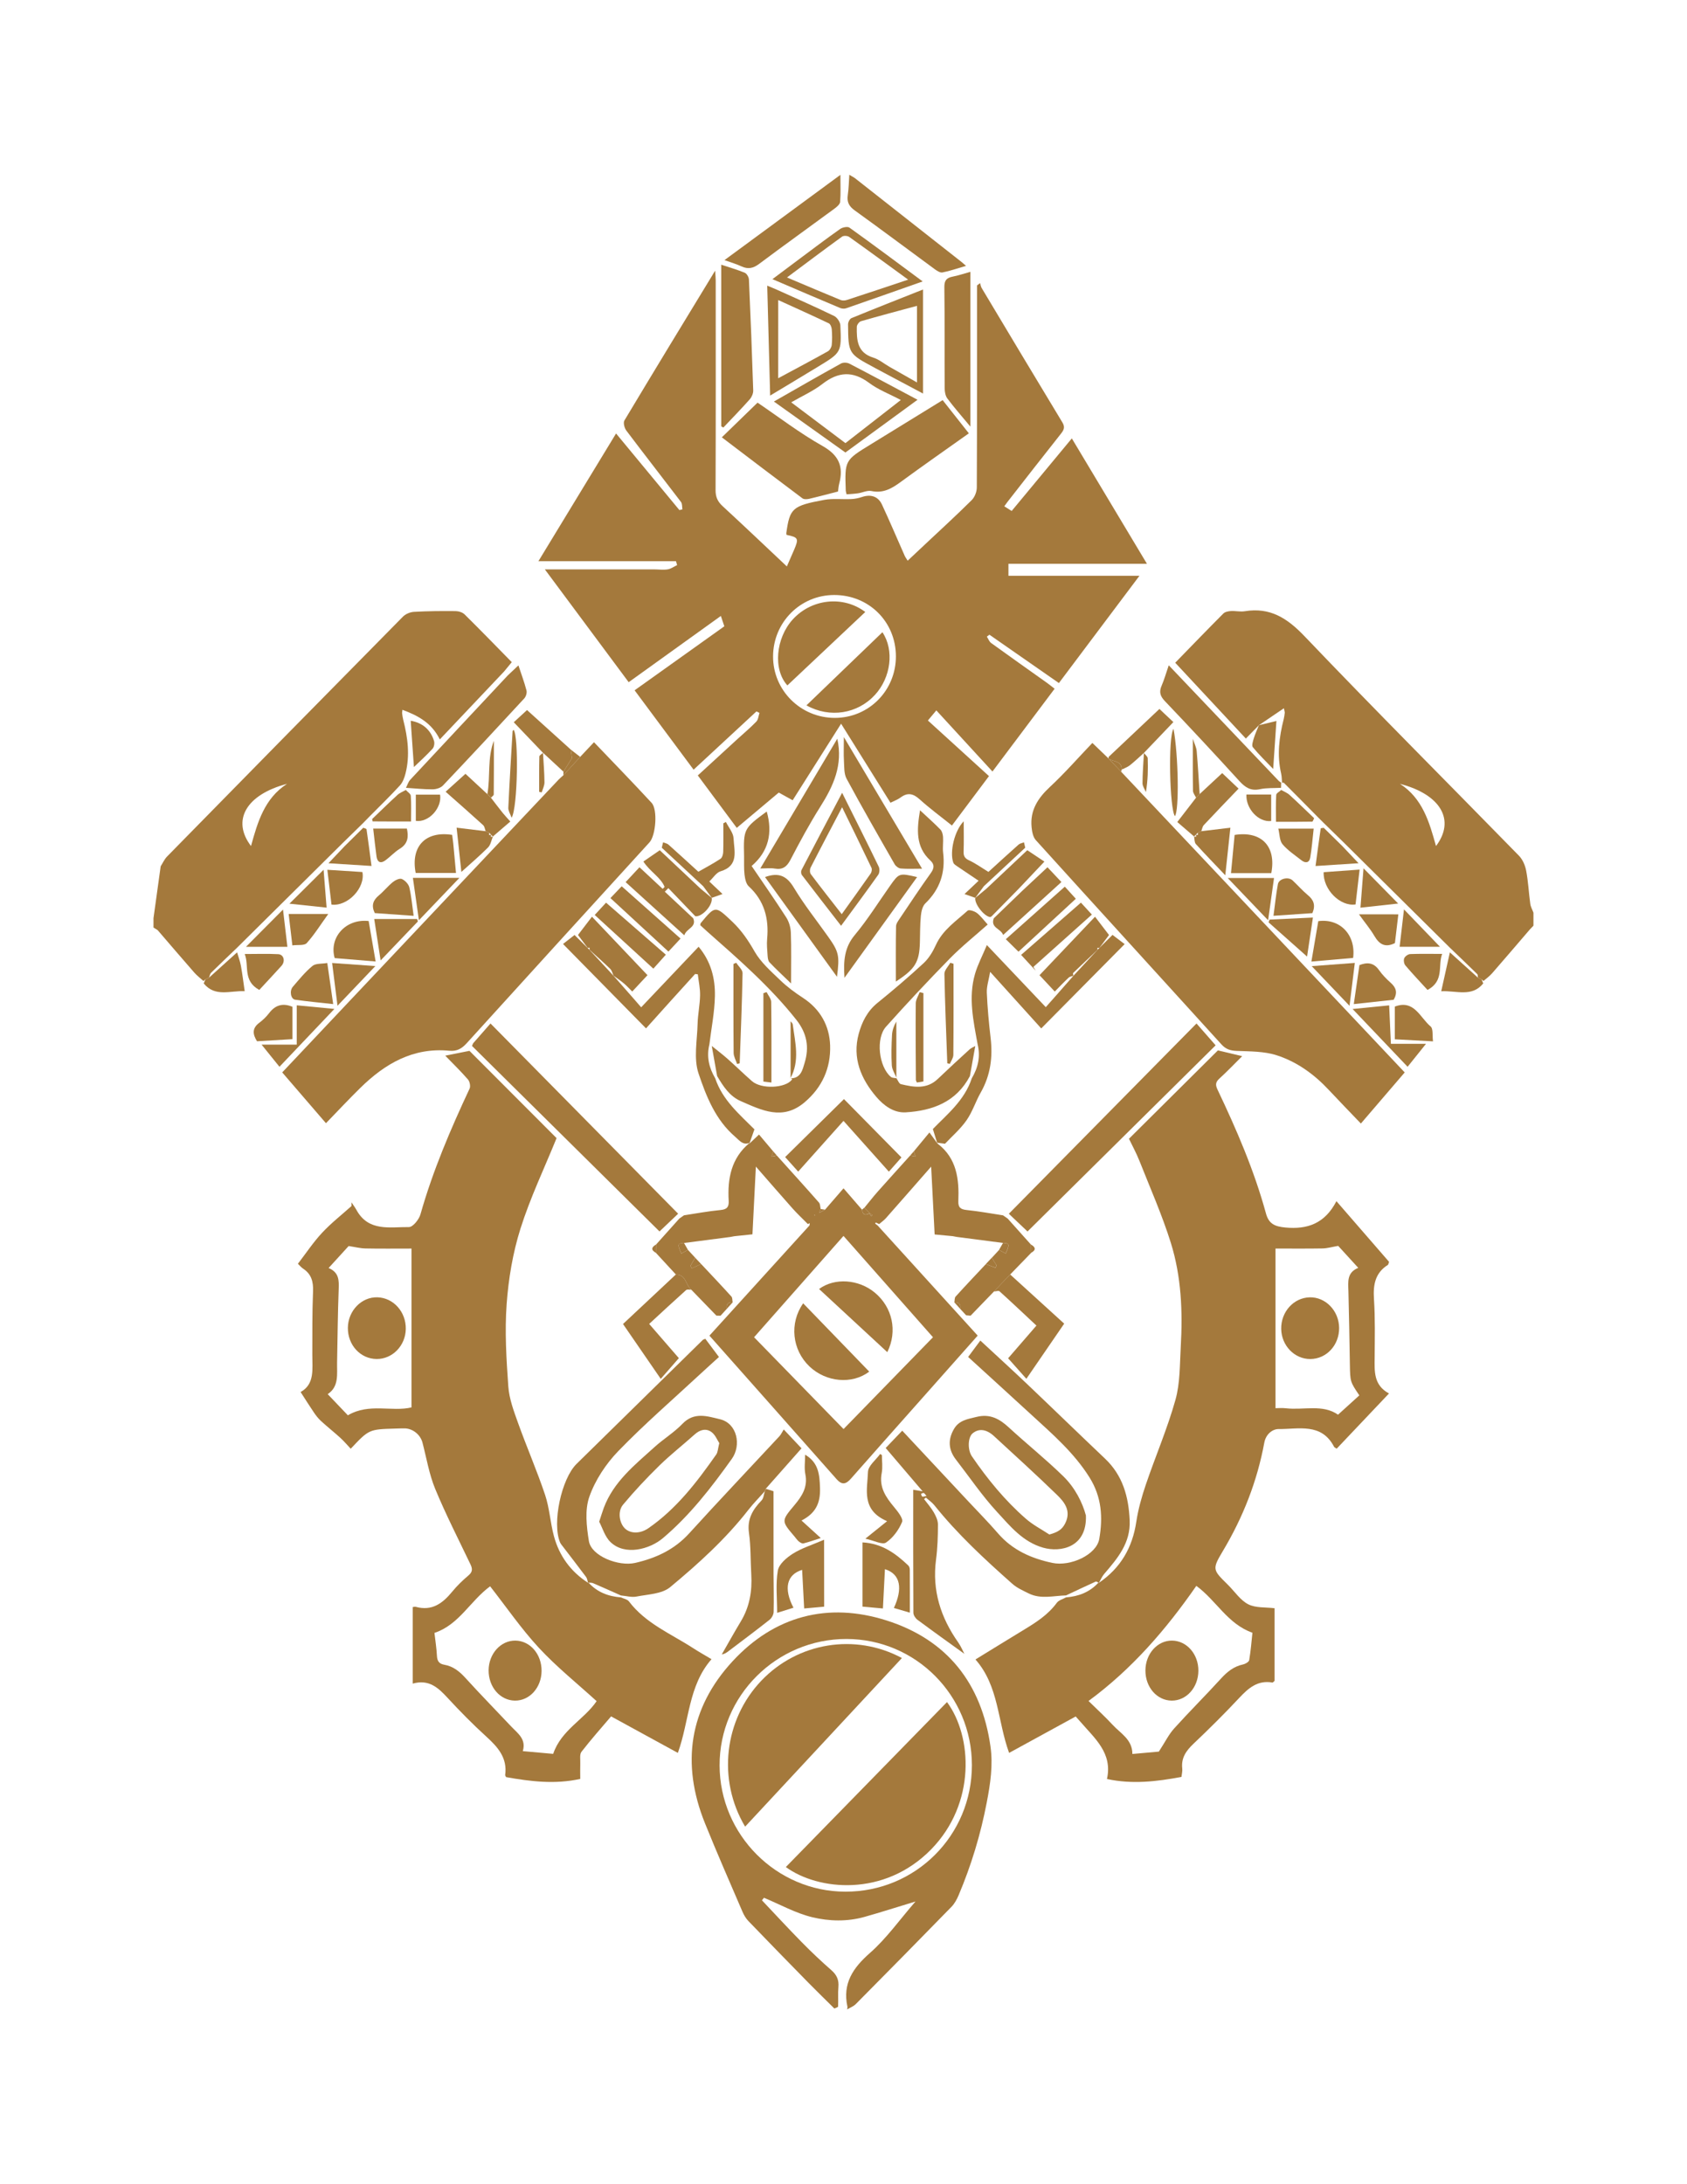 <?xml version="1.0" encoding="utf-8"?>
<!-- Generator: Adobe Illustrator 23.0.0, SVG Export Plug-In . SVG Version: 6.00 Build 0)  -->
<svg version="1.1" id="Capa_1" xmlns="http://www.w3.org/2000/svg" xmlns:xlink="http://www.w3.org/1999/xlink" x="0px" y="0px"
	 viewBox="0 0 612 792" style="enable-background:new 0 0 612 792;" xml:space="preserve">
<style type="text/css">
	.st0{fill:#A4793C;}
</style>
<g>
	<path class="st0" d="M465.1,283.82c-0.1-1.1-0.09-2.23-0.33-3.29c-1.56-6.69-0.74-13.25,0.93-19.78c0.19-0.75,0.28-1.54,0.38-2.31
		c0.03-0.2-0.08-0.42-0.32-1.62c-3.23,2.19-6.14,4.17-9.05,6.14l0.03-0.03c-1.5,1.53-3.01,3.07-4.78,4.88
		c-8.42-9.03-17.07-18.32-25.62-27.5c5.9-6.06,11.64-12.01,17.47-17.85c0.61-0.61,1.78-0.83,2.72-0.89c1.67-0.1,3.4,0.33,5.03,0.07
		c9.16-1.5,15.37,2.45,21.68,9.05c25.62,26.84,51.87,53.06,77.8,79.6c1.35,1.38,2.26,3.52,2.62,5.45c0.75,3.95,0.94,8.01,1.49,12.01
		c0.15,1.1,0.76,2.13,1.15,3.2c0,1.57,0,3.14,0,4.71c-0.44,0.46-0.89,0.93-1.33,1.39c-4.55,5.29-9.07,10.61-13.66,15.86
		c-0.91,1.05-2.08,1.87-3.14,2.8c-0.23-0.2-0.47-0.4-0.7-0.6l0.04,0.04c-0.47-0.23-0.94-0.47-1.41-0.7l0.05,0.04
		c-0.07-0.43,0.01-1.03-0.25-1.28c-3.26-3.2-6.57-6.36-9.87-9.52c-12.71-12.59-25.42-25.18-38.13-37.77
		c-2.53-2.47-5.05-4.94-7.58-7.41c-0.65-0.65-1.3-1.29-1.96-1.94c-4.18-4.23-8.35-8.47-12.56-12.67c-0.19-0.19-0.7-0.06-1.06-0.08
		l0.05,0.02L465.1,283.82z M507.88,284.23c8.18,5.27,10.65,13.85,13.06,22.55C528.04,297.42,522.73,288.11,507.88,284.23z"/>
	<path class="st0" d="M134.07,296.05c-0.79,0.81-1.59,1.62-2.38,2.43c-2.53,2.48-5.06,4.96-7.6,7.44
		c-12.71,12.59-25.42,25.18-38.13,37.77c-3.14,3.01-6.3,6-9.39,9.05c-0.41,0.41-0.49,1.16-0.73,1.75c0,0,0.05-0.04,0.05-0.04
		c-0.47,0.23-0.94,0.47-1.41,0.7c0,0,0.04-0.04,0.04-0.04c-0.24,0.2-0.47,0.4-0.71,0.61c-1.12-1.02-2.35-1.94-3.34-3.07
		c-4.46-5.1-8.86-10.25-13.28-15.38c-0.5-0.31-1.01-0.63-1.51-0.94c0-1.12,0-2.24,0-3.36c0.87-6.28,1.74-12.56,2.61-18.84
		c0.76-1.19,1.35-2.56,2.32-3.55c28.48-29.03,56.98-58.03,85.55-86.96c0.96-0.97,2.61-1.68,3.99-1.76
		c5.03-0.28,10.08-0.32,15.11-0.27c1.11,0.01,2.51,0.43,3.27,1.18c5.74,5.66,11.35,11.44,17.13,17.33c-0.85,1.03-1.83,2.22-2.8,3.4
		c-7.71,8.15-15.43,16.3-23.31,24.62c-2.92-5.97-7.88-8.64-13.56-10.74c-0.06,0.67-0.15,0.99-0.11,1.31c0.1,0.77,0.21,1.55,0.4,2.31
		c1.65,6.44,2.5,12.92,0.83,19.47c-0.39,1.53-1,3.21-2.04,4.34C141.55,288.66,137.76,292.32,134.07,296.05z M104.12,284.23
		c-14.84,3.9-20.16,13.24-13.06,22.55C93.46,298.07,95.95,289.5,104.12,284.23z"/>
	<path class="st0" d="M197.66,206.46c13.55,0,26.53,0,39.51,0c1.68,0,3.4,0.25,5.03,0c1.2-0.19,2.3-1.01,3.44-1.55
		c-0.14-0.47-0.27-0.94-0.41-1.41c-16.31,0-32.61,0-49.91,0c9.64-15.86,18.78-30.89,28.17-46.32c7.8,9.42,15.39,18.6,22.98,27.78
		c0.36-0.09,0.72-0.18,1.09-0.27c-0.16-0.91-0.02-2.03-0.52-2.68c-6.58-8.65-13.29-17.21-19.83-25.89
		c-0.69-0.91-1.18-2.83-0.69-3.65c10.7-17.87,21.55-35.65,32.91-54.31c0.11,1.77,0.21,2.65,0.21,3.53
		c0.01,25.34,0.05,50.69-0.05,76.03c-0.01,2.49,0.75,4.15,2.54,5.8c7.74,7.13,15.36,14.38,23.32,21.87c0.96-2.19,1.8-4.08,2.61-5.98
		c1.78-4.15,1.57-4.57-2.72-5.46c-0.03-0.22-0.12-0.44-0.09-0.65c1.27-8.97,2.14-9.89,13.7-12.03c3.22-0.6,6.62-0.15,9.93-0.31
		c1.29-0.06,2.61-0.34,3.84-0.75c3.14-1.05,5.83-0.26,7.22,2.72c2.87,6.15,5.51,12.4,8.26,18.6c0.22,0.5,0.57,0.95,1.08,1.78
		c2.19-2.06,4.28-4.02,6.37-5.98c5.64-5.3,11.35-10.51,16.84-15.96c1.09-1.08,1.86-3.02,1.87-4.57c0.11-24.43,0.08-48.87,0.08-73.3
		c0.37-0.28,0.74-0.56,1.11-0.84c0.19,0.6,0.27,1.26,0.58,1.79c9.72,16.24,19.44,32.49,29.25,48.68c1.03,1.7,0.63,2.71-0.47,4.1
		c-6.55,8.25-13.01,16.57-19.5,24.87c-0.33,0.42-0.63,0.87-1.08,1.49c0.94,0.6,1.74,1.1,2.68,1.69
		c7.25-8.75,14.39-17.35,21.82-26.31c9.17,15.3,18.15,30.29,27.26,45.48c-17.02,0-33.55,0-50.25,0c0,1.27,0,2.55,0,4.34
		c15.64,0,31.13,0,47.52,0c-10.08,13.41-19.58,26.07-29.22,38.89c-8.53-5.93-16.86-11.73-25.2-17.53c-0.31,0.23-0.63,0.46-0.94,0.69
		c0.51,0.78,0.85,1.8,1.56,2.32c6.71,4.86,13.49,9.63,20.25,14.44c0.89,0.64,1.74,1.34,2.78,2.14
		c-7.42,9.88-14.73,19.61-22.55,30.02c-6.83-7.44-13.41-14.59-20.36-22.17c-1.48,1.77-2.2,2.64-3.06,3.67
		c7.48,6.8,14.75,13.42,22.16,20.16c-4.49,5.99-8.85,11.8-13.44,17.92c-4-3.21-8.04-6.17-11.73-9.51c-2.37-2.15-4.4-2.53-6.97-0.61
		c-0.97,0.72-2.17,1.14-3.6,1.86c-5.94-9.5-11.84-18.94-17.91-28.66c-5.99,9.46-11.73,18.53-17.57,27.76
		c-1.72-0.95-3.26-1.8-5.04-2.79c-4.99,4.2-10.04,8.43-15.24,12.8c-4.7-6.32-9.3-12.52-14.13-19.01c4.81-4.41,9.57-8.78,14.33-13.15
		c2.32-2.12,4.74-4.13,6.91-6.39c0.7-0.73,0.77-2.07,1.13-3.14c-0.36-0.18-0.73-0.36-1.09-0.54c-7.52,6.97-15.04,13.93-22.81,21.13
		c-7.15-9.61-14.15-19.03-21.4-28.78c10.84-7.73,21.57-15.39,32.55-23.21c-0.37-1.09-0.74-2.2-1.26-3.75
		c-11.23,8.07-22.19,15.93-33.44,24.02C218.03,233.87,208.03,220.42,197.66,206.46z M302.62,215.75
		c-12.27,0.01-22.13,9.9-22.17,22.24c-0.05,12.35,10.04,22.36,22.48,22.32c12.28-0.04,22.08-9.93,22.08-22.29
		C325.01,225.47,315.24,215.75,302.62,215.75z"/>
	<path class="st0" d="M225.26,579.22c0.99,0.47,2.32,0.69,2.9,1.46c6.12,8.06,15.36,11.78,23.47,17.06
		c1.96,1.27,4.01,2.41,6.49,3.89c-8.46,9.65-8,22.28-12.21,33.98c-8.05-4.4-15.96-8.73-24.22-13.24
		c-3.47,4.08-7.26,8.34-10.74,12.83c-0.73,0.94-0.39,2.76-0.44,4.18c-0.06,1.88-0.01,3.77-0.01,5.66
		c-9.14,2.04-18.07,0.93-26.91-0.65c-0.16-0.36-0.35-0.58-0.33-0.76c0.86-6.21-2.65-10.12-6.86-13.95
		c-4.89-4.44-9.54-9.17-14.03-14.03c-3.38-3.66-6.76-6.84-12.65-5.16c0-9.58,0-18.59,0-27.76c0.3-0.02,0.76-0.18,1.14-0.08
		c5.82,1.6,9.7-1.24,13.15-5.46c1.77-2.16,3.81-4.14,5.94-5.93c1.54-1.29,1.48-2.44,0.71-4.04c-4.34-9.08-8.94-18.05-12.78-27.33
		c-2.2-5.33-3.15-11.18-4.62-16.8c-0.75-2.87-3.51-5.12-6.48-5.15c-1.12-0.01-2.24,0.04-3.36,0.07c-9.55,0.27-9.55,0.27-16.19,7.31
		c-1.26-1.34-2.45-2.75-3.8-3.98c-2.28-2.07-4.7-3.98-6.97-6.06c-0.98-0.89-1.81-1.97-2.56-3.07c-1.58-2.31-3.06-4.69-4.85-7.46
		c5.19-2.84,4.23-8.34,4.25-13.55c0.03-7.62-0.06-15.26,0.26-22.87c0.15-3.55-0.56-6.32-3.61-8.32c-0.64-0.42-1.15-1.06-1.88-1.76
		c2.92-3.79,5.56-7.78,8.77-11.23c3.27-3.51,7.1-6.5,10.68-9.71c-0.01-0.45-0.01-0.89-0.02-1.34c0.61,0.92,1.29,1.81,1.82,2.78
		c4.39,7.97,12.17,6.11,19.04,6.19c1.42,0.02,3.65-2.75,4.17-4.61c4.47-15.79,10.89-30.78,17.83-45.6c0.4-0.86,0.05-2.57-0.61-3.32
		c-2.63-3.02-5.52-5.83-8.23-8.62c2.69-0.54,5.54-1.1,8.78-1.75c10.18,10.2,21.01,21.03,31.61,31.65
		c-4.42,10.88-9.57,21.63-13.12,32.89c-2.76,8.76-4.32,18.08-4.99,27.26c-0.72,9.9-0.11,19.95,0.6,29.89
		c0.32,4.48,1.99,8.94,3.53,13.23c3.13,8.74,6.86,17.28,9.81,26.08c1.62,4.82,1.88,10.08,3.22,15.01
		c1.93,7.13,6.08,12.82,12.35,16.87c0,0,0.17-0.06,0.17-0.06C216.65,577.34,220.69,578.87,225.26,579.22z M177.8,575.2
		c-7.28,5.37-11.26,13.93-20.19,16.9c0.32,2.81,0.76,5.57,0.9,8.35c0.1,1.87,0.8,2.87,2.66,3.19c3.23,0.55,5.56,2.45,7.74,4.86
		c5.41,5.96,11.07,11.71,16.59,17.58c2.32,2.46,5.47,4.51,4.16,8.89c4.1,0.37,7.72,0.69,11.02,0.99
		c2.93-8.68,11.17-12.38,15.76-19.11c-7.02-6.4-14.49-12.38-20.92-19.31C189.08,590.59,183.68,582.7,177.8,575.2z M119.21,459.79
		c3.77,1.58,3.78,4.42,3.66,7.62c-0.34,8.83-0.4,17.68-0.58,26.52c-0.09,4.29,0.78,8.84-3.41,11.59c2.68,2.82,5.1,5.36,7.32,7.68
		c7.64-4.55,16.03-1.16,23.08-2.87c0-19.25,0-38.31,0-57.59c-5.75,0-11.22,0.07-16.68-0.04c-1.9-0.04-3.79-0.53-6.12-0.88
		C124.47,454.03,122.07,456.66,119.21,459.79z"/>
	<path class="st0" d="M398.68,573.92c7.83-5.34,12.14-12.73,13.54-22.11c0.69-4.58,1.98-9.13,3.47-13.52
		c3.49-10.27,7.82-20.3,10.74-30.72c1.71-6.13,1.55-12.82,1.92-19.27c0.73-12.7,0.21-25.42-3.59-37.6
		c-3.16-10.11-7.48-19.86-11.39-29.73c-1.1-2.79-2.56-5.44-3.81-8.05c10.95-10.88,21.75-21.61,32.26-32.04
		c2.8,0.66,5.66,1.34,8.81,2.09c-2.65,2.62-5.36,5.48-8.26,8.12c-1.42,1.29-1.5,2.29-0.69,3.99c6.93,14.56,13.32,29.34,17.59,44.96
		c1.02,3.72,3.17,4.7,7.03,5.06c7.9,0.74,14.28-1.35,18.52-9.55c6.79,7.82,13.02,15,19.1,22c-0.26,0.7-0.28,1-0.42,1.09
		c-4.66,2.94-5.4,7.25-5.06,12.41c0.46,7.04,0.29,14.12,0.25,21.18c-0.03,4.96-0.47,9.97,5.2,13.05
		c-6.61,6.98-12.78,13.49-18.97,20.01c-0.46-0.32-0.83-0.44-0.96-0.69c-4.55-8.77-12.87-6.35-20.11-6.42
		c-2.15-0.02-4.61,1.78-5.19,4.92c-2.59,14.01-7.71,27.05-15.03,39.3c-3.97,6.64-3.69,6.81,1.74,12.17
		c0.08,0.08,0.16,0.16,0.24,0.24c2.38,2.38,4.39,5.47,7.24,6.92c2.7,1.37,6.28,1.01,9.53,1.42c0,8.69,0,17.62,0,26.35
		c-0.43,0.35-0.63,0.63-0.77,0.6c-5.31-0.95-8.68,1.97-12.02,5.54c-5.36,5.73-10.94,11.26-16.63,16.66
		c-2.67,2.53-4.51,5.14-4.07,8.98c0.11,0.97-0.17,1.97-0.28,3.03c-9.06,1.72-18,2.73-27.03,0.76c2.1-9.4-4.46-14.73-9.6-20.71
		c-0.58-0.67-1.18-1.33-1.75-1.96c-8.06,4.41-16.04,8.77-24.15,13.21c-4.24-11.61-3.7-24.23-12.21-33.88
		c6.06-3.72,11.85-7.29,17.66-10.82c4.42-2.68,8.72-5.44,11.85-9.72c0.7-0.96,2.2-1.33,3.34-1.97c4.57-0.36,8.61-1.89,11.77-5.36
		L398.68,573.92z M434,575.04c-10.97,15.8-23.34,30.15-39.11,41.74c3.23,3.18,6.12,5.81,8.76,8.67c2.87,3.11,7.14,5.27,7.15,10.55
		c3.92-0.35,7.54-0.67,9.6-0.86c2.32-3.56,3.62-6.26,5.55-8.39c5.55-6.15,11.43-11.99,17.01-18.11c2.26-2.48,4.66-4.4,8-5.11
		c0.84-0.18,2.11-0.92,2.22-1.57c0.57-3.37,0.83-6.78,1.17-9.92C445.29,588.83,441.31,580.4,434,575.04z M462.72,510.62
		c0.86,0,2.3-0.14,3.7,0.02c6.51,0.77,13.44-1.57,18.98,2.34c2.66-2.42,5.21-4.73,7.73-7.01c-3.33-4.94-3.32-4.94-3.43-11.2
		c-0.16-8.86-0.29-17.71-0.53-26.57c-0.09-3.36-0.63-6.77,3.57-8.47c-2.81-3.08-5.28-5.78-7.28-7.97c-2.31,0.4-3.98,0.9-5.67,0.93
		c-5.68,0.1-11.36,0.04-17.07,0.04C462.72,472.16,462.72,491.17,462.72,510.62z"/>
	<path class="st0" d="M406.71,279.82c34.19,36.24,68.38,72.48,102.88,109.05c-5.14,5.98-10.27,11.97-15.9,18.53
		c-4.01-4.19-7.9-8.18-11.71-12.26c-5.3-5.66-11.54-10.14-18.82-12.49c-4.55-1.47-9.66-1.39-14.54-1.59c-2.3-0.09-3.92-0.6-5.5-2.34
		c-22.43-24.71-44.96-49.34-67.36-74.09c-1.02-1.13-1.37-3.09-1.53-4.72c-0.58-6.05,2.25-10.46,6.59-14.5
		c5.4-5.02,10.28-10.6,15.46-16.02c2.01,1.93,3.95,3.8,5.89,5.66l0.09,0.09C403.75,276.7,405.23,278.26,406.71,279.82z"/>
	<path class="st0" d="M210.47,274.45c1.6-1.7,3.21-3.41,5.01-5.32c7.07,7.41,14.09,14.6,20.91,21.99
		c2.27,2.46,1.51,11.83-0.76,14.31c-22.12,24.26-44.25,48.5-66.3,72.82c-1.81,1.99-3.57,3.02-6.32,2.75
		c-13.13-1.26-23.34,4.68-32.29,13.47c-4.15,4.07-8.12,8.33-12.47,12.81c-5.47-6.34-10.6-12.3-15.87-18.42
		c8.46-8.96,16.75-17.75,25.04-26.53c25.08-26.55,50.15-53.1,75.24-79.65c0.53-0.56,1.14-1.04,1.71-1.56
		C206.4,278.91,208.43,276.68,210.47,274.45z"/>
	<path class="st0" d="M249.57,453.21c0.87,0.95,1.75,1.9,2.62,2.84c-0.58,0.98-1.16,1.97-1.73,2.95c0.16,0.29,0.33,0.59,0.49,0.88
		c1.14-0.51,2.28-1.02,3.42-1.53c3.67,3.92,7.37,7.81,10.97,11.79c0.41,0.46,0.31,1.39,0.45,2.1c-1.78-0.18-2.36,0.73-2.13,2.36
		c-0.76,0.83-1.51,1.66-2.27,2.49c-0.5-0.01-0.99-0.02-1.49-0.03c-3.04-3.14-6.08-6.28-9.12-9.41c-2.08-1.62-1.86-5.57-5.59-5.51
		c-2.41-2.61-4.82-5.23-7.23-7.84c0.01-1.01,0.03-2.01,0.04-3.02c2.81-3.14,5.63-6.28,8.44-9.42c0.56-0.39,1.13-0.79,1.69-1.18
		c4.42-0.67,8.82-1.5,13.27-1.92c2.34-0.22,3.07-1.12,2.95-3.33c-0.47-8.06,0.91-15.48,7.56-20.99c0,0-0.04,0.23-0.04,0.23
		c1.04-0.98,2.08-1.96,3.48-3.28c1.72,2.04,3.45,4.09,5.19,6.15c-0.22,0.62-0.45,1.23-0.67,1.85c0.65-0.13,1.31-0.26,1.96-0.38
		c5.1,5.67,10.23,11.31,15.27,17.04c0.48,0.55,0.43,1.57,0.62,2.37c-0.16,0.45-0.33,0.9-0.49,1.35c0.69-0.37,1.37-0.75,2.06-1.12
		c2.16-2.5,4.32-4.99,6.72-7.76c2.39,2.76,4.56,5.26,6.72,7.76c0.2,1.8,1.12,2.2,2.66,1.36c0.22,0.33,0.45,0.66,0.67,0.99
		c0.13-0.13,0.27-0.26,0.4-0.4c-0.33-0.23-0.66-0.45-0.99-0.68c-0.63-0.66-1.27-1.32-1.9-1.98c1.62-1.96,3.18-3.97,4.86-5.87
		c3.89-4.38,7.84-8.72,11.76-13.07c0.65,0.13,1.31,0.25,1.96,0.38c-0.22-0.62-0.45-1.24-0.67-1.85c1.66-2.01,3.32-4.02,5.7-6.89
		c1.1,1.52,1.98,2.73,2.86,3.95c0,0-0.03-0.22-0.03-0.22c0.04,0.1,0.04,0.25,0.12,0.31c7,5.33,7.85,12.91,7.53,20.85
		c-0.09,2.31,0.81,3,3.03,3.23c4.42,0.45,8.8,1.26,13.19,1.93c0.56,0.39,1.13,0.79,1.69,1.18c2.81,3.14,5.63,6.28,8.44,9.43
		c0.01,1.01,0.03,2.01,0.04,3.02c-2.53,2.61-5.06,5.22-7.59,7.83c-1.97,2.06-3.94,4.13-5.91,6.19c-2.82,2.91-5.63,5.83-8.45,8.74
		c-0.53-0.05-1.06-0.09-1.6-0.14c-0.72-0.77-1.44-1.55-2.15-2.32c0.23-1.63-0.35-2.54-2.13-2.36c0.14-0.71,0.03-1.64,0.44-2.1
		c3.6-3.98,7.3-7.87,10.97-11.78c1.19,0.45,2.38,0.9,3.57,1.35c0.1-0.31,0.19-0.62,0.29-0.93c-0.56-0.91-1.11-1.82-1.67-2.73
		c0.87-0.95,1.75-1.89,2.62-2.84c0.8,0.43,1.6,0.86,2.42,1.3c1.48-3.37,1.37-3.7-0.97-3.83c-5.61-0.73-11.22-1.46-16.83-2.19
		c-0.48-0.09-0.95-0.18-1.43-0.27c-2.1-0.2-4.2-0.4-6.57-0.62c-0.41-8.07-0.81-15.92-1.26-24.59c-5.83,6.64-11.1,12.68-16.41,18.68
		c-0.71,0.8-1.63,1.43-2.45,2.14c-0.41-0.19-0.83-0.37-1.24-0.56c-0.07,0.13-0.14,0.26-0.22,0.38c0.31,0.24,0.61,0.48,0.92,0.72
		c12.04,13.25,24.09,26.5,36.28,39.91c-6.1,6.87-12.11,13.65-18.12,20.42c-9.29,10.47-18.61,20.92-27.86,31.44
		c-1.79,2.03-3.24,2.41-5.19,0.21c-15.28-17.29-30.61-34.54-46.15-52.06c12.12-13.34,24.22-26.66,36.31-39.97
		c0.03-0.28,0.05-0.55,0.08-0.83c-0.22,0.12-0.45,0.23-0.67,0.35c-1.86-1.88-3.8-3.69-5.56-5.66c-4.29-4.81-8.5-9.7-13.31-15.19
		c-0.43,8.63-0.83,16.4-1.24,24.56c-2.22,0.23-4.4,0.46-6.58,0.69c-0.48,0.09-0.95,0.18-1.43,0.27c-5.61,0.73-11.22,1.46-16.83,2.19
		c-2.34,0.13-2.45,0.46-0.97,3.83C247.97,454.07,248.77,453.64,249.57,453.21z M280.43,424.47c-0.05,0.09-0.1,0.19-0.15,0.28
		C280.33,424.65,280.38,424.56,280.43,424.47c0.05-0.09,0.1-0.18,0.15-0.28C280.53,424.28,280.48,424.38,280.43,424.47z
		 M331.57,424.47c-0.09-0.05-0.19-0.1-0.28-0.15C331.38,424.37,331.47,424.42,331.57,424.47c0.09,0.05,0.18,0.1,0.28,0.15
		C331.75,424.57,331.66,424.52,331.57,424.47z M338.46,484.89c-10.92-12.35-21.64-24.49-32.46-36.74
		c-10.95,12.4-21.62,24.48-32.44,36.74c10.88,11.15,21.63,22.18,32.46,33.29C316.92,506.99,327.55,496.08,338.46,484.89z
		 M295.52,440.88c0.06-0.2,0.1-0.32,0.14-0.44c-0.08,0.02-0.17,0.05-0.25,0.07C295.44,440.6,295.46,440.69,295.52,440.88z"/>
	<path class="st0" d="M307.33,728.63c0.03-0.33,0.15-0.68,0.09-1c-1.81-8.42,1.98-14.03,8.18-19.48
		c5.99-5.26,10.7-11.97,16.52-18.66c-6.67,2.02-12.54,3.91-18.47,5.58c-6.28,1.77-12.84,1.61-18.96,0.13
		c-6.06-1.46-11.71-4.64-17.54-7.06c-0.25,0.31-0.49,0.61-0.74,0.92c4.81,5.08,9.56,10.22,14.46,15.21
		c3.45,3.51,7.04,6.9,10.74,10.14c1.96,1.71,2.77,3.54,2.54,6.11c-0.21,2.33,0,4.7-0.11,7.05c-0.01,0.26-0.88,0.49-1.35,0.73
		c-3.14-3.11-6.31-6.19-9.41-9.34c-7.29-7.44-14.57-14.89-21.79-22.39c-0.9-0.94-1.61-2.15-2.13-3.35
		c-4.59-10.69-9.28-21.34-13.63-32.13c-8.69-21.57-5.74-41.63,10.02-58.7c15.18-16.43,34.53-21.57,55.85-14.81
		c21.98,6.97,34.47,22.79,37.72,45.69c0.97,6.84-0.05,13.53-1.35,20.3c-2.22,11.6-5.61,22.79-10.2,33.63
		c-0.64,1.51-1.47,3.06-2.6,4.22c-11.49,11.79-23.05,23.51-34.64,35.2C309.69,727.5,308.41,727.97,307.33,728.63z M352.58,640.02
		c-0.03-25.22-20.37-45.67-45.46-45.72c-25.42-0.04-46.15,20.61-46.07,45.9c0.08,25.08,20.62,45.68,45.59,45.73
		C332.15,685.99,352.61,665.54,352.58,640.02z"/>
	<path class="st0" d="M398.68,573.92c0,0-0.17-0.06-0.17-0.06c-0.34-0.14-0.77-0.48-1-0.38c-3.61,1.64-7.19,3.34-10.77,5.02
		c-4.54,0.12-9.16,1.46-13.54-0.71c-2.06-1.02-4.26-1.99-5.95-3.49c-10.03-8.89-19.87-17.98-28.29-28.49
		c-0.86-1.07-2.05-1.86-3.09-2.78c-0.22,0.18-0.43,0.37-0.65,0.55c1.19,1.58,2.53,3.07,3.51,4.77c0.77,1.34,1.53,2.93,1.53,4.41
		c0,4.25-0.14,8.54-0.69,12.75c-1.47,11.17,1.67,20.99,8.04,30.03c1.01,1.44,1.69,3.11,2.24,4.15c-5.57-4.02-11.34-8.13-17.03-12.36
		c-0.74-0.55-1.47-1.68-1.47-2.55c-0.09-14.79-0.06-29.57-0.06-44.59c1.08,0.18,1.74,0.29,3.42,0.57
		c-4.85-5.68-9.09-10.65-13.41-15.71c2.02-2.11,3.93-4.11,6.01-6.28c8.06,8.62,15.93,17.04,23.81,25.46
		c3.67,3.93,7.46,7.76,10.98,11.83c5.24,6.06,12.11,9.05,19.65,10.65c6.6,1.4,16.05-2.94,17.04-8.7c1.34-7.74,0.91-15.17-3.54-22.28
		c-5.59-8.93-13.35-15.63-20.93-22.59c-7.59-6.97-15.21-13.9-23.1-21.1c1.69-2.28,3.31-4.46,4.42-5.95
		c5.59,5.19,11.13,10.23,16.56,15.38c9.59,9.11,19.07,18.33,28.67,27.43c6.45,6.11,8.56,13.8,8.95,22.37
		c0.37,8.2-4.37,13.76-9.2,19.39C399.78,571.61,399.3,572.83,398.68,573.92z M336.11,542.43c-0.55-0.6-0.75-1.01-1.02-1.07
		c-0.28-0.06-0.64,0.2-0.97,0.32c0.14,0.34,0.19,0.82,0.45,0.97C334.79,542.8,335.24,542.58,336.11,542.43z"/>
	<path class="st0" d="M213.49,573.87c0,0-0.17,0.06-0.17,0.06c-0.22-0.7-0.28-1.53-0.69-2.09c-2.93-3.93-5.94-7.8-8.92-11.69
		c-0.2-0.26-0.4-0.55-0.53-0.85c-2.95-6.97,0.47-23.08,5.99-28.49c15.27-14.98,30.52-29.97,45.79-44.95
		c0.15-0.14,0.39-0.18,0.91-0.41c1.53,2.04,3.11,4.15,4.95,6.6c-2.27,2.07-4.48,4.05-6.66,6.07c-10.01,9.29-20.37,18.25-29.86,28.05
		c-4.48,4.63-8.36,10.5-10.49,16.52c-1.71,4.82-1.03,10.83-0.18,16.1c0.89,5.49,10.82,9.29,16.78,7.93
		c7.53-1.72,14.24-4.81,19.61-10.72c10.77-11.85,21.81-23.46,32.71-35.19c0.6-0.65,0.98-1.51,1.59-2.48c2.5,2.64,4.4,4.66,6.45,6.84
		c-4.4,4.98-8.7,9.83-12.99,14.68c-0.11,0.3-0.22,0.6-0.33,0.89c-2,2.24-4.12,4.38-5.96,6.74c-8.25,10.58-18.15,19.55-28.39,28.04
		c-2.98,2.47-8.03,2.58-12.2,3.4c-1.79,0.35-3.77-0.24-5.66-0.4c-3.33-1.48-6.64-2.98-9.99-4.41
		C214.75,573.87,214.09,573.93,213.49,573.87z"/>
	<path class="st0" d="M434.06,371.12c2.35,2.68,4.54,5.18,6.94,7.92c-22.71,22.46-45.3,44.81-68.24,67.5
		c-2.16-2.05-4.31-4.08-6.78-6.42C388.68,417.12,411.28,394.2,434.06,371.12z"/>
	<path class="st0" d="M171.22,379.25c0.23-0.48,0.32-0.82,0.52-1.06c1.98-2.28,3.98-4.54,6.2-7.07
		c22.71,23.01,45.32,45.93,68.07,68.98c-2.39,2.27-4.55,4.33-6.76,6.43C216.41,423.96,193.81,401.6,171.22,379.25z"/>
	<path class="st0" d="M286.72,391c3.84,0.12,4.47-3.29,5.18-5.61c1.7-5.56,0.92-10.64-3.03-15.63
		c-9.54-12.04-21.02-22.01-32.44-32.09c-0.83-0.74-1.64-1.5-2.41-2.2c0.09-0.36,0.07-0.62,0.2-0.77c5.33-6.4,5.25-6.31,11.35-0.57
		c3.38,3.18,5.85,6.82,8.16,10.87c2.26,3.97,5.96,7.2,9.33,10.44c2.48,2.4,5.32,4.49,8.22,6.38c6.32,4.12,9.65,10.14,9.87,17.33
		c0.24,8.09-2.85,15.13-9.29,20.57c-7.93,6.71-15.52,2.87-23.11-0.44c-4.09-1.78-6.42-5.42-8.6-9.11c-0.65-3.64-1.29-7.27-1.94-10.9
		c1.92,1.55,3.89,3.04,5.74,4.68c2.99,2.65,5.85,5.46,8.86,8.09c3.37,2.94,11.97,2.59,14.44-0.49c0.06-0.08,0.11-0.28,0.07-0.31
		c-0.14-0.13-0.33-0.21-0.5-0.31L286.72,391z"/>
	<path class="st0" d="M325.19,390.96c0.54,0.75,0.96,2,1.64,2.16c4.68,1.12,9.37,1.95,13.4-1.91c3.77-3.61,7.62-7.15,11.48-10.67
		c0.59-0.54,1.39-0.84,2.09-1.26c-0.65,3.64-1.29,7.27-1.94,10.91c-4.94,9.37-13.48,12.55-23.27,13.15
		c-4.41,0.27-8.06-2.54-10.66-5.58c-5.56-6.5-8.81-14.08-6.41-22.9c1.17-4.3,3.13-8.23,6.8-11.2c5.73-4.64,11.35-9.42,16.76-14.43
		c1.9-1.76,3.35-4.2,4.44-6.59c2.48-5.46,7.33-8.65,11.52-12.44c0.49-0.45,2.45,0.18,3.33,0.84c1.4,1.06,2.45,2.56,3.94,4.19
		c-4.67,4.16-9.47,7.98-13.73,12.33c-7.9,8.06-15.62,16.31-23.15,24.72c-3.82,4.27-2.61,14.53,1.74,18.2
		c0.5,0.42,1.41,0.36,2.13,0.52C325.29,391.01,325.19,390.96,325.19,390.96z"/>
	<path class="st0" d="M340,414.36c0,0,0.03,0.22,0.03,0.22c-0.46-1.49-0.92-2.98-1.61-5.19c5.04-5.2,11.51-10.37,14.12-18.4
		c2.28-3.83,3.2-7.89,2.12-12.3c-1.53-8.47-3.44-16.97-0.95-25.55c0.97-3.35,2.65-6.5,4.3-10.45c7.5,7.91,14.31,15.08,21.37,22.51
		c1.25-1.41,2.33-2.63,3.42-3.86c2.21-2.52,4.43-5.03,6.64-7.55l-0.01,0.01c2.92-3.15,5.85-6.29,8.77-9.44c0,0-0.02,0.02-0.02,0.02
		c0.23-0.23,0.46-0.46,0.69-0.7c0,0-0.02,0.02-0.02,0.02c1.58-1.57,3.16-3.14,4.74-4.7c1.56,1.18,3.12,2.36,4.4,3.34
		c-10.14,10.25-20.1,20.31-30.26,30.57c-5.78-6.4-11.77-13.02-18.53-20.51c-0.52,3.04-1.31,5.31-1.21,7.55
		c0.23,5.48,0.74,10.96,1.38,16.41c0.82,6.98-0.04,13.54-3.56,19.74c-1.88,3.3-3.03,7.06-5.19,10.14c-2.22,3.18-5.26,5.78-7.8,8.49
		C341.72,414.61,340.86,414.48,340,414.36z"/>
	<path class="st0" d="M271.87,414.65c0,0,0.04-0.23,0.04-0.23c-2.47,0.93-3.65-0.89-5.22-2.23c-7.12-6.1-10.49-14.65-13.28-22.96
		c-1.82-5.42-0.49-11.93-0.34-17.94c0.09-3.46,0.84-6.91,0.9-10.37c0.05-2.54-0.52-5.08-0.82-7.63c-0.33-0.04-0.65-0.08-0.98-0.12
		c-2.98,3.29-5.98,6.57-8.95,9.87c-3,3.32-5.98,6.65-8.86,9.85c-10.02-10.18-19.93-20.26-30.11-30.6c0.97-0.76,2.58-2.01,4.18-3.26
		c1.58,1.57,3.16,3.14,4.74,4.7c0,0-0.02-0.02-0.02-0.02c0.23,0.23,0.46,0.46,0.69,0.7l-0.02-0.02c2.92,3.15,5.85,6.29,8.77,9.44
		c0,0-0.01-0.01-0.01-0.01c2.21,2.52,4.43,5.03,6.64,7.55c1.02,1.17,2.04,2.34,3.38,3.88c6.96-7.33,13.8-14.54,20.84-21.96
		c4.52,5.39,6.04,11.55,5.91,17.92c-0.12,5.84-1.29,11.66-2,17.49c-1.09,4.41-0.16,8.47,2.12,12.3c2.63,7.94,8.89,13.14,14.22,18.51
		C272.99,411.47,272.43,413.06,271.87,414.65z"/>
	<path class="st0" d="M304.01,178.22c-3.76,0.97-7.09,1.87-10.45,2.65c-0.78,0.18-1.91,0.24-2.47-0.18
		c-9.76-7.3-19.46-14.69-29.23-22.11c4.35-4.22,8.52-8.26,12.96-12.58c7.55,5.11,15.21,11,23.53,15.69
		c5.99,3.37,7.74,7.48,6.09,13.7C304.18,176.36,304.13,177.38,304.01,178.22z"/>
	<path class="st0" d="M217.37,551.78c0.75-2.27,1.16-3.64,1.65-4.97c3.55-9.55,11.29-15.64,18.48-22.15
		c3.23-2.92,7.05-5.23,10.05-8.36c4.26-4.43,8.97-2.79,13.61-1.69c6.3,1.49,7.84,9.46,4.34,14.36
		c-7.43,10.41-15.22,20.49-25.02,28.77c-4.82,4.07-13.81,6.47-19.03,1.4C219.42,557.17,218.56,554.01,217.37,551.78z M260.94,523.28
		c-0.72-1.07-1.44-3-2.84-4.02c-1.97-1.43-4.16-0.86-6.07,0.85c-4.24,3.81-8.76,7.33-12.83,11.31c-4.61,4.51-9.05,9.24-13.18,14.19
		c-2.1,2.51-1.29,6.91,0.85,8.77c2.09,1.81,5.48,1.74,8.36-0.25c10.21-7.06,17.59-16.73,24.6-26.72
		C260.43,526.57,260.42,525.32,260.94,523.28z"/>
	<path class="st0" d="M393.94,549.52c0.44,11.59-9.18,13.49-15.55,11.67c-7.37-2.11-11.93-7.8-16.69-12.96
		c-5.44-5.89-9.98-12.61-14.91-18.97c-2.76-3.56-2.97-7.28-0.68-11.16c1.85-3.14,5.01-3.55,8.18-4.33
		c4.81-1.19,8.25,0.67,11.63,3.78c6.5,5.98,13.41,11.52,19.73,17.67C390.01,539.44,392.71,544.88,393.94,549.52z M380.68,556.42
		c2.95-0.8,4.62-1.75,5.77-4.09c2.22-4.51-0.27-7.64-3.06-10.34c-7.46-7.23-15.14-14.23-22.8-21.26c-2.8-2.57-5.52-2.82-7.74-1
		c-1.74,1.43-1.9,5.97-0.26,8.36c5.64,8.24,11.94,15.94,19.46,22.52C374.62,552.89,377.78,554.51,380.68,556.42z"/>
	<path class="st0" d="M307.11,179.25c-0.19-0.85-0.28-1.07-0.29-1.29c-0.39-11.06-0.38-11.05,9.14-16.88
		c8.59-5.26,17.16-10.55,26.01-15.99c3.14,3.97,6.23,7.89,9.5,12.04c-8.32,5.92-16.58,11.66-24.69,17.61
		c-3.25,2.39-6.38,4.22-10.67,3.31c-1.48-0.31-3.2,0.58-4.82,0.82C309.88,179.08,308.44,179.14,307.11,179.25z"/>
	<path class="st0" d="M261.64,95.98c3.11,1.03,5.9,1.82,8.55,2.93c0.73,0.31,1.46,1.58,1.5,2.44c0.61,13.41,1.13,26.83,1.56,40.24
		c0.03,1.06-0.53,2.38-1.25,3.2c-3.11,3.5-6.38,6.85-9.6,10.25c-0.25-0.15-0.5-0.3-0.75-0.45
		C261.64,135.24,261.64,115.89,261.64,95.98z"/>
	<path class="st0" d="M464.73,285.67c-2.57,0.14-5.2-0.03-7.68,0.5c-3.33,0.71-5.33-0.65-7.46-2.98c-8.89-9.75-17.89-19.41-27-28.96
		c-1.73-1.81-2.16-3.33-1.19-5.58c0.99-2.3,1.67-4.74,2.59-7.41c13.5,14.19,26.75,28.1,39.99,42.01c0.28,0.2,0.56,0.39,0.84,0.59
		c0,0-0.05-0.02-0.05-0.02C464.75,284.43,464.74,285.05,464.73,285.67z"/>
	<path class="st0" d="M184.27,244.85c1.2-1.13,2.39-2.25,3.8-3.58c1.06,3.22,2.16,6.12,2.93,9.11c0.22,0.85-0.2,2.2-0.81,2.87
		c-9.77,10.59-19.59,21.13-29.5,31.58c-0.83,0.88-2.47,1.37-3.73,1.38c-3.23,0.02-6.46-0.33-9.69-0.54
		c0.51-0.98,0.83-2.14,1.55-2.92C160.61,270.08,172.45,257.47,184.27,244.85z"/>
	<path class="st0" d="M352.02,154.68c-3.13-3.78-5.87-6.89-8.34-10.18c-0.72-0.96-0.97-2.47-0.98-3.72
		c-0.07-12.22,0.05-24.43-0.11-36.65c-0.03-2.45,0.79-3.38,3-3.82c2.06-0.4,4.07-1.09,6.43-1.74
		C352.02,117.18,352.02,135.54,352.02,154.68z"/>
	<path class="st0" d="M277.47,540.73c0.11-0.3,0.22-0.6,0.33-0.89c0.77,0.24,1.54,0.49,2.81,0.89c0,9.55-0.01,19.6,0.01,29.65
		c0.01,4.7,0.16,9.4,0.04,14.09c-0.02,0.98-0.7,2.25-1.49,2.87c-4.88,3.86-9.87,7.57-14.83,11.33c-0.72,0.55-1.45,1.09-2.5,1.23
		c2.3-4,4.54-8.04,6.92-11.99c3.18-5.27,4.14-10.98,3.78-17.03c-0.3-5.02-0.13-10.1-0.84-15.07c-0.71-4.99,1.37-8.42,4.56-11.74
		C277.02,543.3,277.09,541.86,277.47,540.73z"/>
	<path class="st0" d="M251.49,332.98c1.32,3.31-2.48,3.6-3.24,6.17c-7.24-6.56-14.17-12.84-21.29-19.29
		c1.68-1.81,3.25-3.5,5.02-5.39c2.88,2.68,5.65,5.26,8.42,7.84c0.24-0.24,0.47-0.47,0.71-0.71c-1.5-3.58-5.22-5.41-7.71-9.21
		c1.91-1.31,3.93-2.7,5.95-4.09c4.94,4.65,9.88,9.3,14.82,13.95c1.34,1.11,2.69,2.22,4.03,3.34l-0.02-0.02
		c0.53,2.52-3.39,6.95-5.92,6.68c-3.27-3.4-6.54-6.81-9.8-10.21c-0.43,0.43-0.85,0.86-1.28,1.29
		C244.61,326.55,248.05,329.77,251.49,332.98z"/>
	<path class="st0" d="M308.11,63.37c0.64,0.38,1.28,0.76,1.92,1.14c12.91,10.14,25.82,20.29,38.73,30.44
		c0.42,0.33,0.81,0.69,1.7,1.45c-3.14,0.91-5.82,1.86-8.57,2.39c-0.86,0.17-2.05-0.64-2.9-1.26c-9.65-7.07-19.21-14.25-28.92-21.23
		c-2.1-1.51-2.89-3.07-2.52-5.57C307.91,68.29,307.94,65.82,308.11,63.37z"/>
	<path class="st0" d="M278.15,294.26c2.19,7.74,0.72,14.45-5.48,19.75c4.39,6.47,8.61,12.5,12.58,18.69c1,1.57,1.59,3.65,1.65,5.53
		c0.21,5.77,0.08,11.56,0.08,18.38c-3.16-3.06-5.58-5.3-7.84-7.69c-0.52-0.55-0.62-1.62-0.68-2.46c-0.14-2.01-0.34-4.04-0.16-6.03
		c0.68-7.39-1.02-13.83-6.68-19.05c-0.98-0.9-1.34-2.73-1.52-4.19c-0.27-2.21-0.12-4.47-0.17-6.7
		C269.7,300.59,269.79,300.39,278.15,294.26z"/>
	<path class="st0" d="M333.76,293.81c2.72,2.54,5.14,4.67,7.39,6.98c0.61,0.62,0.89,1.75,0.96,2.67c0.13,1.89-0.19,3.83,0.03,5.7
		c0.88,7.23-1.16,13.3-6.45,18.41c-1.04,1-1.46,2.93-1.62,4.49c-0.32,3.22-0.27,6.48-0.36,9.72c-0.19,7.06-1.68,9.58-8.72,14.14
		c0-6.91-0.06-13.48,0.07-20.04c0.02-0.99,0.82-2.03,1.43-2.94c3.68-5.47,7.32-10.97,11.16-16.33c1.27-1.77,1.44-3.13-0.15-4.59
		C332.07,307.03,332.62,300.76,333.76,293.81z"/>
	<path class="st0" d="M327.02,419.69c-1.18,1.34-2.72,3.08-4.56,5.16c-5.48-6.13-10.85-12.15-16.46-18.42
		c-5.54,6.2-10.94,12.24-16.44,18.4c-1.74-1.94-3.3-3.68-4.73-5.27c7.19-7.08,14.32-14.11,21.34-21.02
		C312.65,405.1,319.67,412.23,327.02,419.69z"/>
	<path class="st0" d="M262.82,94.32c14.16-10.41,27.74-20.39,42.06-30.92c0,3.71,0.15,6.77-0.1,9.81c-0.07,0.86-1.18,1.8-2.02,2.42
		c-9.12,6.71-18.32,13.29-27.38,20.07c-2.12,1.59-4,2-6.39,0.89C267.21,95.76,265.29,95.21,262.82,94.32z"/>
	<path class="st0" d="M280.75,145.6c8.38-4.78,16.33-9.35,24.35-13.79c0.77-0.43,2.18-0.38,2.99,0.03
		c8.14,4.22,16.22,8.56,24.77,13.12c-8.85,6.47-17.45,12.75-26.17,19.12C298.11,157.97,289.66,151.94,280.75,145.6z M326.79,145.04
		c-4.22-2.23-8.2-3.73-11.47-6.18c-5.96-4.45-11.22-4.1-16.96,0.36c-3.35,2.6-7.35,4.37-11.33,6.67
		c6.86,5.16,13.26,9.97,19.67,14.79C313.43,155.44,319.93,150.37,326.79,145.04z"/>
	<path class="st0" d="M334.5,314.99c-3.14,0-5.46,0.13-7.74-0.07c-0.79-0.07-1.79-0.82-2.2-1.54c-5.9-10.29-11.81-20.58-17.44-31.01
		c-0.98-1.82-0.83-4.31-0.96-6.5c-0.15-2.52-0.03-5.06-0.03-8.6C315.74,283.44,324.87,298.8,334.5,314.99z"/>
	<path class="st0" d="M303.75,267.86c2.12,9.57-1.44,17.18-6.15,24.64c-3.94,6.23-7.44,12.74-10.85,19.28
		c-1.34,2.56-2.87,3.66-5.72,3.17c-1.41-0.24-2.89-0.04-5.21-0.04C285.33,298.89,294.49,283.45,303.75,267.86z"/>
	<path class="st0" d="M360.55,468.32c1.97-2.06,3.94-4.13,5.91-6.19c6.5,5.91,13,11.83,19.6,17.83c-4.78,6.97-9.19,13.4-13.72,20
		c-2.23-2.5-4.3-4.83-6.62-7.44c3.33-3.85,6.66-7.7,10.27-11.86c-4.49-4.2-8.9-8.37-13.39-12.43
		C362.23,467.9,361.24,468.27,360.55,468.32z"/>
	<path class="st0" d="M245.19,462.13c3.73-0.06,3.51,3.89,5.59,5.51c-0.64,0.04-1.51-0.19-1.89,0.15
		c-4.48,4.02-8.89,8.12-13.39,12.27c3.94,4.54,7.23,8.33,10.77,12.41c-2.09,2.39-4.2,4.79-6.57,7.51
		c-4.52-6.57-8.92-12.96-13.69-19.89C232.41,474.1,238.8,468.12,245.19,462.13z"/>
	<path class="st0" d="M279.39,143.44c-0.36-13.62-0.7-26.49-1.06-39.86c1.38,0.58,2.47,1,3.52,1.48c6.93,3.13,13.9,6.19,20.74,9.51
		c1.08,0.52,2.21,2.19,2.27,3.37c0.44,9.86,0.37,9.88-8.12,15.04C291.14,136.39,285.51,139.75,279.39,143.44z M282.31,137.15
		c6.64-3.57,12.37-6.6,18.02-9.76c0.7-0.39,1.31-1.47,1.4-2.29c0.2-1.88,0.16-3.81,0.01-5.7c-0.06-0.76-0.49-1.88-1.07-2.16
		c-6.13-2.91-12.32-5.69-18.35-8.44C282.31,118.15,282.31,127.25,282.31,137.15z"/>
	<path class="st0" d="M334.72,102.05c-9.64,3.39-18.69,6.6-27.75,9.73c-0.66,0.23-1.57,0.16-2.22-0.11
		c-8.03-3.37-16.03-6.81-24.53-10.45c3.48-2.61,6.59-4.94,9.7-7.26c4.94-3.67,9.84-7.4,14.87-10.94c0.85-0.6,2.69-0.97,3.37-0.48
		C316.9,88.79,325.49,95.22,334.72,102.05z M329.46,101.4c-7.47-5.43-14.4-10.52-21.41-15.5c-0.6-0.43-2-0.5-2.56-0.1
		c-6.6,4.78-13.11,9.68-19.99,14.81c6.74,2.85,13.09,5.55,19.46,8.17c0.65,0.27,1.58,0.22,2.27-0.01
		C314.44,106.43,321.62,104.01,329.46,101.4z"/>
	<path class="st0" d="M320.3,583.24c-2.79-0.25-5.12-0.46-7.4-0.67c0-7.75,0-15.39,0-23.29c7.1,0.38,12.02,4.04,16.59,8.36
		c0.35,0.33,0.56,0.98,0.56,1.48c0.04,5.12,0.02,10.23,0.02,15.64c-2.41-0.71-4.1-1.2-5.79-1.7c3.19-6.89,2.54-12.26-3.25-14.07
		C320.78,573.69,320.55,578.32,320.3,583.24z"/>
	<path class="st0" d="M298.98,582.59c-2.18,0.2-4.5,0.4-7.25,0.65c-0.25-4.76-0.49-9.38-0.74-14c-5.58,1.69-6.8,6.75-3.14,13.73
		c-1.76,0.55-3.48,1.09-5.92,1.85c0-5.35-0.59-10.46,0.25-15.33c0.4-2.33,3.19-4.7,5.47-6.13c3.2-2.01,6.94-3.16,11.31-5.05
		C298.98,566.99,298.98,574.62,298.98,582.59z"/>
	<path class="st0" d="M334.84,104.98c0,12.8,0,25,0,37.72c-5.93-3.16-11.61-6.18-17.29-9.2c-0.1-0.05-0.19-0.11-0.29-0.17
		c-9.48-5.07-9.51-5.07-9.61-15.71c-0.01-0.78,0.61-2.01,1.25-2.27C317.36,111.88,325.87,108.54,334.84,104.98z M332.66,110.9
		c-7.02,1.9-13.7,3.66-20.33,5.58c-0.66,0.19-1.49,1.32-1.5,2.02c-0.08,4.76,0.12,9.37,5.96,11.17c2.08,0.64,3.88,2.19,5.82,3.3
		c3.25,1.86,6.51,3.7,10.05,5.71C332.66,129.22,332.66,120.3,332.66,110.9z"/>
	<path class="st0" d="M305.5,287.47c4.67,9.36,9.04,18.04,13.28,26.79c0.38,0.79,0.32,2.23-0.17,2.92
		c-4.32,6.1-8.79,12.1-13.49,18.51c-4.88-6.29-9.58-12.32-14.21-18.4c-0.32-0.41-0.39-1.34-0.15-1.8
		C295.55,306.3,300.39,297.14,305.5,287.47z M305.36,331.48c3.66-5.11,7.12-9.89,10.49-14.72c0.37-0.53,0.56-1.54,0.3-2.08
		c-3.42-7.19-6.93-14.33-10.66-21.97c-4.02,7.67-7.78,14.76-11.43,21.91c-0.32,0.63-0.32,1.82,0.08,2.35
		C297.73,321.76,301.46,326.47,305.36,331.48z"/>
	<path class="st0" d="M306.36,354.55c-0.44-6.23,0-11.04,3.74-15.52c4.64-5.56,8.51-11.77,12.7-17.71c3.38-4.79,3.38-4.79,9.9-3.29
		C324.01,330.07,315.43,341.98,306.36,354.55z"/>
	<path class="st0" d="M277.53,318.03c4.98-1.81,7.9-0.42,10.46,3.84c3.73,6.21,8.29,11.92,12.49,17.85
		c3.84,5.43,4.15,6.78,3.16,14.47C294.83,341.99,286.25,330.11,277.53,318.03z"/>
	<path class="st0" d="M209.68,339.03c1.64-2.14,3.27-4.28,5.07-6.63c6.9,7.27,13.44,14.14,20.14,21.2c-1.9,2.03-3.72,3.98-5.53,5.93
		c-1.01-0.99-1.97-2.04-3.04-2.95c-1.19-1-2.49-1.87-3.74-2.79c0,0,0.01,0.01,0.01,0.01c-0.39-0.84-0.6-1.87-1.21-2.47
		c-2.45-2.39-5.02-4.65-7.55-6.96c0,0,0.02,0.02,0.02,0.02c0.01-0.24,0.03-0.49,0.04-0.73c-0.24,0.01-0.49,0.02-0.73,0.03
		c0,0,0.02,0.02,0.02,0.02C212.01,342.16,210.85,340.6,209.68,339.03z"/>
	<path class="st0" d="M382.64,359.54c-1.82-1.95-3.64-3.9-5.53-5.93c6.7-7.06,13.24-13.93,20.14-21.2c1.8,2.35,3.44,4.49,5.07,6.63
		c-1.16,1.56-2.33,3.13-3.49,4.69c0,0,0.02-0.02,0.02-0.02c-0.24-0.01-0.49-0.02-0.73-0.03c0.01,0.24,0.03,0.49,0.04,0.73
		c0,0,0.02-0.02,0.02-0.02c-2.96,2.8-5.94,5.59-8.87,8.42c-0.15,0.15,0.06,0.67,0.1,1.01c0,0,0.01-0.01,0.01-0.01
		c-0.58,0.21-1.29,0.27-1.7,0.65C385.98,356.09,384.32,357.83,382.64,359.54z"/>
	<path class="st0" d="M372.67,308.29c1.97,1.31,3.93,2.62,6.21,4.13c-3.34,3.53-6.2,6.55-9.06,9.58
		c-3.36,3.42-6.71,6.83-10.07,10.25c-0.19,0.1-0.4,0.31-0.58,0.28c-2.26-0.32-5.77-4.92-5.34-6.96c0,0-0.02,0.02-0.02,0.02
		c1.34-1.11,2.69-2.23,4.03-3.34C362.78,317.6,367.72,312.94,372.67,308.29z"/>
	<path class="st0" d="M319.93,527.62c0,2.18,0.34,4.42-0.07,6.52c-1.01,5.12,1.48,8.72,4.49,12.33c1.33,1.6,3.4,4.18,2.9,5.4
		c-1.18,2.87-3.3,5.77-5.84,7.48c-1.31,0.88-4.31-0.73-7.48-1.42c2.69-2.16,4.89-3.94,7.88-6.34c-9.48-4.07-7.14-11.51-6.93-17.87
		c0.07-2.21,2.87-4.34,4.42-6.5C319.51,527.35,319.72,527.49,319.93,527.62z"/>
	<path class="st0" d="M290.77,551.35c2.69,2.44,4.66,4.24,6.99,6.35c-2.4,0.77-4.33,1.46-6.3,1.95c-0.48,0.12-1.21-0.34-1.68-0.72
		c-0.59-0.49-1.03-1.17-1.54-1.77c-4.84-5.67-4.84-5.66-0.02-11.41c2.71-3.23,4.89-6.55,3.94-11.2c-0.45-2.21-0.08-4.59-0.08-7.07
		c4.83,2.83,5.26,7.11,5.4,12.18C297.63,544.99,295.97,548.67,290.77,551.35z"/>
	<path class="st0" d="M433.17,303.3c-2.06-1.77-4.11-3.53-6.08-5.23c2.52-3.27,4.66-6.04,6.81-8.82c0,0-0.06,0.03-0.06,0.03
		c0.24-0.24,0.49-0.49,0.73-0.73l-0.06,0.06c0.24-0.24,0.49-0.48,0.73-0.73l-0.05,0.06c2.62-2.44,5.25-4.87,8.19-7.61
		c1.83,1.74,3.81,3.61,5.94,5.63c-4.33,4.52-8.51,8.83-12.61,13.22c-0.51,0.55-0.62,1.47-0.91,2.21c0,0,0.11-0.08,0.11-0.08
		c-0.48,0.23-0.96,0.46-1.44,0.7c0,0,0.07-0.05,0.07-0.05c-0.25,0.25-0.5,0.49-0.74,0.74l0.07-0.07c-0.25,0.25-0.49,0.5-0.74,0.74
		L433.17,303.3z"/>
	<path class="st0" d="M178.1,289.26c1.4,1.82,2.79,3.65,4.22,5.44c0.76,0.95,1.6,1.82,2.81,3.19c-2.2,1.89-4.25,3.65-6.31,5.42
		l0.04,0.08c-0.25-0.25-0.49-0.5-0.74-0.74l0.07,0.07c-0.25-0.25-0.5-0.49-0.74-0.74l0.07,0.05c-0.48-0.23-0.96-0.47-1.44-0.7
		l0.11,0.08c-0.29-0.75-0.38-1.72-0.92-2.21c-4.39-4-8.86-7.91-13.61-12.11c3.14-2.84,5.16-4.66,7.2-6.5
		c2.56,2.37,5.25,4.86,7.94,7.36l-0.05-0.06c0.24,0.24,0.49,0.48,0.73,0.73l-0.06-0.06c0.24,0.24,0.49,0.49,0.73,0.73L178.1,289.26z
		"/>
	<path class="st0" d="M370.86,323.01c2.93-2.74,5.86-5.47,9.14-8.54c1.61,1.71,3.24,3.44,5.05,5.36
		c-7.03,6.39-13.95,12.67-21.14,19.2c-0.8-2.35-4.7-2.56-3.39-6.05C363.96,329.66,367.41,326.34,370.86,323.01z"/>
	<path class="st0" d="M392.13,327.3c1.37,1.5,2.43,2.64,3.97,4.33c-7.11,6.36-14.17,12.67-21.22,18.98
		c0.28,0.46,0.57,0.92,0.85,1.38c-1.63-1.76-3.26-3.53-5.3-5.74C377.62,339.96,384.76,333.72,392.13,327.3z"/>
	<path class="st0" d="M219.86,327.31c7.32,6.36,14.39,12.51,21.69,18.87c-1.77,1.98-3.45,3.85-4.53,5.06
		c-7.08-6.49-14.07-12.88-21.27-19.47C217.35,330.02,218.47,328.81,219.86,327.31z"/>
	<path class="st0" d="M164.03,302.73c0.13,1.04,0.3,2.12,0.41,3.21c0.33,3.45,0.64,6.91,0.98,10.61c-4.96,0-9.8,0-14.62,0
		C148.93,306.91,154.34,301.23,164.03,302.73z"/>
	<path class="st0" d="M461.19,316.61c-4.73,0-9.51,0-14.62,0c0.45-4.7,0.89-9.31,1.32-13.86
		C457.64,301.22,463.06,306.89,461.19,316.61z"/>
	<path class="st0" d="M402.17,275.05c0.02-0.22-0.05-0.54,0.07-0.65c6.03-5.71,12.08-11.4,18.37-17.33c1.27,1.2,3.1,2.91,5.06,4.76
		c-3.71,3.88-7.21,7.54-10.7,11.2c0,0,0.02-0.02,0.02-0.02c-1.69,1.5-3.32,3.08-5.09,4.48c-0.87,0.69-1.99,1.06-2.99,1.58
		c0.1-3.26-2.95-2.78-4.64-3.91L402.17,275.05z"/>
	<path class="st0" d="M196.99,272.98c-3.44-3.6-6.88-7.19-10.61-11.09c1.9-1.75,3.75-3.44,4.81-4.42c5.31,4.8,10.6,9.57,15.88,14.34
		c0.18,1.29,0.35,2.58,0.42,3.08c-1.26,2.01-2.17,3.47-3.09,4.92c-2.47-2.29-4.95-4.57-7.42-6.86
		C196.98,272.96,196.99,272.98,196.99,272.98z"/>
	<path class="st0" d="M364.88,340.56c7.45-6.63,14.38-12.8,21.41-19.05c1.28,1.41,2.52,2.77,3.99,4.39
		c-6.75,6.23-13.62,12.57-20.8,19.19C368.02,343.66,366.62,342.28,364.88,340.56z"/>
	<path class="st0" d="M246.88,340.33c-1.62,1.74-2.97,3.19-4.39,4.72c-7.06-6.51-13.95-12.87-21.04-19.4
		c1.41-1.48,2.63-2.76,4.08-4.28C232.59,327.63,239.57,333.84,246.88,340.33z"/>
	<path class="st0" d="M478.24,334.01c7.9-1.07,13.72,5.02,12.64,13.34c-4.85,0.42-9.78,0.85-15.14,1.32
		C476.62,343.47,477.44,338.7,478.24,334.01z"/>
	<path class="st0" d="M136.27,348.64c-5.21-0.43-10.06-0.83-14.86-1.23c-2.14-7.5,4.07-14.38,12.33-13.44
		C134.55,338.64,135.37,343.42,136.27,348.64z"/>
	<path class="st0" d="M240.08,307.39c0.16-0.65,0.32-1.3,0.47-1.96c0.66,0.27,1.45,0.39,1.95,0.83c3.68,3.27,7.3,6.61,10.85,9.84
		c2.76-1.58,5.47-3.01,8.02-4.69c0.62-0.4,0.96-1.61,0.99-2.46c0.11-3.47,0.05-6.94,0.05-10.41c0.31-0.16,0.62-0.33,0.93-0.49
		c0.98,1.98,2.69,3.93,2.78,5.95c0.2,4.49,2.07,9.92-4.74,11.95c-1.52,0.45-2.63,2.33-4.06,3.68c1.57,1.49,2.92,2.78,4.79,4.55
		c-1.55,0.55-2.73,0.96-3.91,1.38c0,0,0.02,0.02,0.02,0.02c-1.04-1.41-2.07-2.82-3.11-4.22
		C250.08,316.7,245.08,312.05,240.08,307.39z"/>
	<path class="st0" d="M353.83,325.57c-1.18-0.41-2.37-0.83-3.93-1.38c1.87-1.76,3.23-3.05,5.11-4.83c-2.77-1.86-5.31-3.55-7.82-5.27
		c-0.51-0.35-1.16-0.76-1.35-1.28c-1.4-3.82,0.4-11.6,3.77-15c0,3.98,0.09,7.46-0.04,10.93c-0.06,1.67,0.42,2.5,2.01,3.24
		c2.38,1.1,4.54,2.68,7,4.18c3.5-3.18,7.19-6.58,10.94-9.91c0.5-0.44,1.29-0.55,1.95-0.82c0.15,0.65,0.31,1.3,0.46,1.95
		c-5,4.66-10.01,9.31-15.01,13.97c-1.04,1.41-2.07,2.81-3.11,4.22C353.8,325.58,353.83,325.57,353.83,325.57z"/>
	<path class="st0" d="M101.38,386.82c-2.22-2.75-4.16-5.16-6.48-8.03c4.38,0,8.28,0,12.75,0c0-4.85,0-9.38,0-14.26
		c4.67,0.45,8.75,0.84,13.66,1.31C114.47,373.05,108.08,379.77,101.38,386.82z"/>
	<path class="st0" d="M490.69,365.87c4.76-0.47,8.83-0.88,13.26-1.32c0.22,4.75,0.42,9.26,0.63,13.94c4.06,0,7.94,0,12.74,0
		c-2.45,3.06-4.46,5.56-6.68,8.33C503.99,379.83,497.56,373.08,490.69,365.87z"/>
	<path class="st0" d="M118.73,349.19c0.78,5.41,1.43,9.92,2.14,14.9c-4.76-0.53-9.29-0.94-13.79-1.59c-1.6-0.23-2.14-3.19-0.85-4.69
		c2.27-2.62,4.47-5.38,7.13-7.56C114.56,349.27,116.78,349.53,118.73,349.19z"/>
	<path class="st0" d="M491.12,364.09c0.74-5.12,1.4-9.65,2.05-14.14c2.87-1.11,5.2-0.9,7.09,1.8c1.21,1.72,2.74,3.27,4.32,4.68
		c1.96,1.75,2.46,3.6,1,6.09C500.98,363.02,496.23,363.53,491.12,364.09z"/>
	<path class="st0" d="M150.06,332.08c-5.14-0.36-9.69-0.68-14.1-0.99c-1.32-2.72-0.64-4.64,1.44-6.38c1.8-1.5,3.29-3.38,5.11-4.86
		c0.87-0.71,2.45-1.47,3.25-1.13c1.16,0.5,2.44,1.84,2.73,3.04C149.25,324.99,149.52,328.34,150.06,332.08z"/>
	<path class="st0" d="M476.1,331.11c-4.6,0.31-9.14,0.62-14.11,0.96c0.54-4.04,0.92-7.79,1.6-11.48c0.37-1.99,3.79-2.79,5.32-1.36
		c1.88,1.76,3.59,3.72,5.56,5.36C476.55,326.31,477.33,328.21,476.1,331.11z"/>
	<path class="st0" d="M106.1,365.07c0,3.94,0,7.61,0,11.73c-4.44,0.26-8.63,0.51-12.86,0.77c-1.6-2.55-1.83-4.71,0.8-6.69
		c1.33-1,2.58-2.2,3.59-3.52C99.9,364.37,102.66,363.64,106.1,365.07z"/>
	<path class="st0" d="M519.86,377.6c-5.24-0.28-9.35-0.51-13.85-0.75c0-4.08,0-7.92,0-11.86c7.01-2.67,9.15,4.02,12.99,7.22
		C519.98,373.02,519.57,375.49,519.86,377.6z"/>
	<path class="st0" d="M435.8,301.4c3.39-0.41,6.78-0.81,10.55-1.27c-0.63,5.82-1.2,11.19-1.85,17.25
		c-3.86-4.06-7.34-7.63-10.68-11.33c-0.55-0.61-0.45-1.82-0.65-2.76c0,0-0.04,0.08-0.04,0.08c0.26,0.01,0.52,0.03,0.79,0.04
		c-0.02-0.26-0.03-0.52-0.05-0.79c0,0-0.07,0.07-0.07,0.07c0.26,0.02,0.52,0.03,0.79,0.04c-0.01-0.26-0.03-0.52-0.04-0.79
		c0,0-0.07,0.05-0.07,0.05c0.48-0.23,0.96-0.47,1.44-0.7C435.91,301.33,435.8,301.4,435.8,301.4z"/>
	<path class="st0" d="M178.83,303.3c-0.57,1.35-0.82,3.03-1.78,3.99c-3.12,3.13-6.51,6.01-9.68,8.88
		c-0.52-4.85-1.1-10.21-1.72-16.04c3.77,0.45,7.16,0.86,10.55,1.27c0,0-0.11-0.08-0.11-0.08c0.48,0.23,0.96,0.47,1.44,0.7
		c0,0-0.07-0.05-0.07-0.05c-0.01,0.26-0.03,0.52-0.04,0.79c0.26-0.02,0.52-0.03,0.79-0.04c0,0-0.07-0.07-0.07-0.07
		c-0.02,0.26-0.03,0.52-0.05,0.79c0.26-0.01,0.52-0.03,0.79-0.04C178.87,303.39,178.83,303.3,178.83,303.3z"/>
	<path class="st0" d="M149.79,318.32c5.64,0,10.74,0,16.87,0c-5.14,5.38-9.72,10.17-14.69,15.37
		C151.2,328.24,150.51,323.42,149.79,318.32z"/>
	<path class="st0" d="M445.38,318.37c6.1,0,11.29,0,16.8,0c-0.7,4.99-1.37,9.81-2.14,15.32
		C455.1,328.53,450.54,323.76,445.38,318.37z"/>
	<path class="st0" d="M476.29,332.71c-0.79,5.27-1.5,10-2.12,14.15c-4.5-4-9.24-8.21-13.97-12.41c0.13-0.33,0.25-0.66,0.38-1
		C465.65,333.21,470.73,332.97,476.29,332.71z"/>
	<path class="st0" d="M151.59,334.13c-4.35,4.55-8.7,9.09-13.51,14.12c-0.83-5.39-1.57-10.15-2.32-15.02c5.27,0,10.42,0,15.57,0
		C151.42,333.53,151.51,333.83,151.59,334.13z"/>
	<path class="st0" d="M120.26,328.01c-0.48-4.01-0.96-8.07-1.51-12.62c4.42,0.28,8.58,0.54,12.71,0.81
		C132.63,321.86,126.17,328.75,120.26,328.01z"/>
	<path class="st0" d="M493.23,315.32c-0.53,4.57-1,8.62-1.47,12.63c-5.56,0.86-11.83-5.43-11.57-11.69
		C484.33,315.97,488.5,315.67,493.23,315.32z"/>
	<path class="st0" d="M120.49,349.19c5.15,0.36,10,0.71,15.68,1.11c-4.73,4.95-9,9.43-13.73,14.39
		C121.74,359.12,121.13,354.32,120.49,349.19z"/>
	<path class="st0" d="M489.57,364.71c-4.79-5.02-8.99-9.43-13.71-14.38c5.5-0.41,10.38-0.77,15.63-1.17
		C490.87,354.29,490.27,359.09,489.57,364.71z"/>
	<path class="st0" d="M86.01,345.33c0.47,1.62,1.08,3.21,1.38,4.85c0.54,2.94,0.89,5.91,1.38,9.23c-5.32-0.24-10.73,2.24-14.86-2.81
		c0.21-0.5,0.41-0.99,0.62-1.49c0,0-0.04,0.04-0.04,0.04c0.47-0.23,0.94-0.47,1.41-0.7c0,0-0.05,0.04-0.05,0.04
		C79.24,351.44,82.63,348.38,86.01,345.33z"/>
	<path class="st0" d="M538.08,356.6c-4.13,5.05-9.54,2.57-15.24,2.83c1.12-5.01,2.13-9.55,3.14-14.1c3.39,3.05,6.77,6.11,10.16,9.16
		c0,0-0.05-0.04-0.05-0.04c0.47,0.23,0.94,0.47,1.41,0.7c0,0-0.04-0.04-0.04-0.04C537.67,355.61,537.88,356.11,538.08,356.6z"/>
	<path class="st0" d="M102.67,329.81c0.53,4.5,1.06,8.96,1.59,13.51c-5.23,0-10.18,0-15.03,0
		C93.72,338.8,98.12,334.38,102.67,329.81z"/>
	<path class="st0" d="M522.39,343.3c-4.42,0-9.37,0-14.64,0c0.52-4.51,1.05-8.97,1.58-13.55
		C513.82,334.41,518.16,338.9,522.39,343.3z"/>
	<path class="st0" d="M94.06,358.95c-6.11-3.33-3.58-8.84-5.29-13.02c4.23,0,8.21-0.15,12.17,0.06c2.05,0.11,2.65,2.6,1.16,4.25
		C99.47,353.15,96.79,356,94.06,358.95z"/>
	<path class="st0" d="M523.18,345.89c-1.64,4.21,0.9,9.78-5.32,13.06c-2.66-2.91-5.42-5.82-8.02-8.87c-0.51-0.6-0.72-1.9-0.42-2.61
		c0.3-0.71,1.38-1.48,2.15-1.52C515.24,345.81,518.92,345.89,523.18,345.89z"/>
	<path class="st0" d="M463.74,300.46c4.53,0,8.49,0,12.83,0c-0.42,3.69-0.67,7.1-1.24,10.47c-0.33,1.96-1.73,2.17-3.21,1.01
		c-2.36-1.86-4.96-3.56-6.86-5.82C464.16,304.8,464.24,302.51,463.74,300.46z"/>
	<path class="st0" d="M135.39,300.45c4.31,0,8.18,0,12.22,0c0.63,2.91,0.46,5.45-2.57,7.31c-1.88,1.15-3.41,2.87-5.2,4.19
		c-1.72,1.27-2.95,0.75-3.25-1.38C136.15,307.38,135.83,304.18,135.39,300.45z"/>
	<path class="st0" d="M486.96,306.79c1.82,1.92,3.64,3.84,5.89,6.22c-5.35,0.35-10.18,0.66-15.6,1.01
		c0.63-4.72,1.22-9.18,1.87-13.63c0.02-0.12,0.72-0.15,1.1-0.22C482.47,302.37,484.71,304.58,486.96,306.79z"/>
	<path class="st0" d="M131.78,300.15c0.41,0.18,1.15,0.32,1.19,0.56c0.63,4.29,1.18,8.59,1.8,13.29
		c-5.25-0.33-10.17-0.64-15.62-0.98c2.25-2.38,4.08-4.3,5.9-6.22C127.29,304.58,129.53,302.36,131.78,300.15z"/>
	<path class="st0" d="M106.06,342.8c-0.5-4.27-0.92-7.8-1.34-11.39c4.64,0,9.06,0,14.37,0c-2.94,4.08-5.11,7.58-7.83,10.58
		C110.39,342.93,108.06,342.54,106.06,342.8z"/>
	<path class="st0" d="M507.28,331.55c-0.42,3.49-0.84,7.02-1.24,10.42c-3.56,1.78-5.68,0.43-7.45-2.59
		c-1.45-2.47-3.32-4.69-5.59-7.84C498.11,331.55,502.48,331.55,507.28,331.55z"/>
	<path class="st0" d="M476.73,296.68c-0.23,0.44-0.45,1.25-0.69,1.25c-4.3,0.08-8.6,0.06-13.15,0.06c0-3.36-0.1-6.56,0.09-9.75
		c0.04-0.63,1.18-1.19,1.81-1.79c1.01,0.58,2.17,1.01,3.01,1.78C470.83,290.98,473.76,293.85,476.73,296.68z"/>
	<path class="st0" d="M135,296.99c3.06-2.93,6.08-5.9,9.2-8.75c0.84-0.77,2-1.2,3.02-1.79c0.63,0.71,1.76,1.38,1.81,2.13
		c0.21,2.99,0.09,6,0.09,9.3c-4.68,0-9.3,0-13.91-0.04C135.14,297.84,135.07,297.29,135,296.99z"/>
	<path class="st0" d="M494.65,314.86c4.47,4.54,8.42,8.55,12.57,12.77c-4.49,0.49-8.86,0.97-13.68,1.5
		C493.91,324.37,494.25,319.91,494.65,314.86z"/>
	<path class="st0" d="M117.39,315.38c0.36,4.56,0.71,8.94,1.09,13.73c-4.74-0.5-9.12-0.97-13.48-1.43
		C109.1,323.61,113.14,319.6,117.39,315.38z"/>
	<path class="st0" d="M267.39,385.79c-0.44-1.35-1.24-2.69-1.25-4.04c-0.1-10.74-0.06-21.47-0.06-32.21c0.33-0.15,0.67-0.29,1-0.44
		c0.8,1.26,2.32,2.53,2.3,3.78c-0.19,10.9-0.66,21.8-1.04,32.7C268.03,385.66,267.71,385.73,267.39,385.79z"/>
	<path class="st0" d="M343.65,385.57c-0.38-10.81-0.84-21.62-1.04-32.44c-0.02-1.33,1.38-2.68,2.13-4.02
		c0.39,0.12,0.78,0.23,1.17,0.35c0,11.02,0.04,22.04-0.06,33.06c-0.01,1.09-0.82,2.16-1.26,3.24
		C344.28,385.7,343.96,385.64,343.65,385.57z"/>
	<path class="st0" d="M456.71,262.96c2.2-0.53,4.41-1.06,6.34-1.53c-0.36,5.43-0.75,11.18-1.17,17.4c-2.5-2.61-5.11-5.12-7.39-7.9
		c-0.49-0.6,0.05-2.21,0.38-3.28c0.5-1.61,1.22-3.15,1.85-4.73C456.74,262.93,456.71,262.96,456.71,262.96z"/>
	<path class="st0" d="M334.99,392.14c-0.58,0.09-1.44,0.24-2.36,0.39c-0.15-0.37-0.37-0.66-0.37-0.94
		c-0.05-9.27-0.14-18.53-0.04-27.8c0.01-1.35,0.93-2.69,1.42-4.03c0.45,0.11,0.9,0.22,1.35,0.33
		C334.99,370.62,334.99,381.15,334.99,392.14z"/>
	<path class="st0" d="M279.85,392.53c-1.27-0.15-2.13-0.25-2.91-0.35c0-10.78,0-21.42,0-32.05c0.39-0.13,0.77-0.26,1.16-0.39
		c0.58,1.19,1.65,2.37,1.67,3.56C279.91,372.89,279.85,382.48,279.85,392.53z"/>
	<path class="st0" d="M185.6,296.52c-0.5-1.43-1.24-2.52-1.2-3.57c0.43-9.27,1-18.53,1.55-27.79c0.01-0.17,0.24-0.34,0.37-0.51
		C188.19,266.7,187.85,292.84,185.6,296.52z"/>
	<path class="st0" d="M425.72,264.29c1.8,9.54,2.08,29.67,0.51,31.65C424.32,293.45,423.71,267.04,425.72,264.29z"/>
	<path class="st0" d="M461.15,297.7c-4.56,0.57-9.26-4.47-8.98-9.61c2.93,0,5.87,0,8.98,0C461.15,291.28,461.15,294.36,461.15,297.7
		z"/>
	<path class="st0" d="M159.65,288.14c0.75,4.81-4.11,10.2-8.8,9.51c0-3.06,0-6.15,0-9.51C153.77,288.14,156.71,288.14,159.65,288.14
		z"/>
	<path class="st0" d="M176.81,287.95c1.14-6.41-0.06-13.16,2.36-19.33c0,6.48,0.02,12.96-0.05,19.44c0,0.4-0.67,0.8-1.02,1.2
		c0,0,0.06,0.03,0.06,0.03c-0.24-0.24-0.49-0.49-0.73-0.73c0,0,0.06,0.06,0.06,0.06c-0.24-0.24-0.49-0.48-0.73-0.73L176.81,287.95z"
		/>
	<path class="st0" d="M433.9,289.26c-0.39-0.85-1.11-1.69-1.12-2.54c-0.1-6-0.05-12-0.05-18.84c0.59,1.83,1.27,3.1,1.39,4.42
		c0.46,5.21,0.74,10.43,1.08,15.65c0,0,0.05-0.06,0.05-0.06c-0.24,0.24-0.49,0.48-0.73,0.73c0,0,0.06-0.06,0.06-0.06
		c-0.24,0.24-0.49,0.49-0.73,0.73L433.9,289.26z"/>
	<path class="st0" d="M286.81,390.96c0-6.86,0-13.72,0-20.63c0.21,0.29,0.7,0.66,0.76,1.09c0.89,6.57,2.67,13.19-0.84,19.58
		C286.72,391,286.81,390.96,286.81,390.96z"/>
	<path class="st0" d="M325.29,391.01c-0.61-1.57-1.66-3.1-1.76-4.7c-0.24-3.66-0.12-7.36,0.07-11.03c0.09-1.68,0.68-3.33,1.57-4.87
		c0,6.85,0,13.7,0.01,20.56C325.19,390.96,325.29,391.01,325.29,391.01z"/>
	<path class="st0" d="M196.98,272.96c0.2,3.57,0.51,7.13,0.54,10.7c0.01,1.22-0.64,2.44-0.99,3.66c-0.31-0.06-0.62-0.12-0.93-0.18
		c0-4.28-0.04-8.55,0.06-12.83c0.01-0.45,0.87-0.88,1.33-1.32C196.99,272.98,196.98,272.96,196.98,272.96z"/>
	<path class="st0" d="M414.97,273.02c0.49,0.65,1.37,1.28,1.39,1.95c0.13,3.98,0.07,7.97-0.66,12.26c-0.43-1.08-1.23-2.16-1.23-3.23
		c0.02-3.67,0.32-7.33,0.52-11C414.99,273,414.97,273.02,414.97,273.02z"/>
	<path class="st0" d="M204.4,279.81c0.92-1.46,1.83-2.92,3.09-4.92c-0.07-0.5-0.25-1.79-0.42-3.08c1.13,0.88,2.27,1.76,3.4,2.64
		c-2.03,2.23-4.07,4.46-6.1,6.69C204.38,280.7,204.39,280.26,204.4,279.81z"/>
	<path class="st0" d="M402.26,275.15c1.69,1.13,4.74,0.65,4.64,3.91c-0.06,0.25-0.13,0.51-0.19,0.76
		C405.23,278.26,403.75,276.7,402.26,275.15z"/>
	<path class="st0" d="M249.57,453.21c-0.8,0.43-1.59,0.86-2.41,1.31c-1.48-3.37-1.37-3.7,0.97-3.83
		C248.61,451.53,249.09,452.37,249.57,453.21z"/>
	<path class="st0" d="M363.87,450.69c2.34,0.13,2.45,0.46,0.97,3.83c-0.82-0.44-1.62-0.87-2.42-1.3
		C362.91,452.37,363.39,451.53,363.87,450.69z"/>
	<path class="st0" d="M359.81,456.05c0.56,0.91,1.11,1.82,1.67,2.73c-0.1,0.31-0.19,0.62-0.29,0.93c-1.19-0.45-2.38-0.9-3.57-1.35
		C358.35,457.59,359.08,456.82,359.81,456.05z"/>
	<path class="st0" d="M254.37,458.36c-1.14,0.51-2.28,1.02-3.42,1.53c-0.16-0.29-0.33-0.59-0.49-0.88c0.58-0.98,1.16-1.97,1.73-2.95
		C252.92,456.82,253.64,457.59,254.37,458.36z"/>
	<path class="st0" d="M315.38,439.98c-1.55,0.84-2.46,0.44-2.66-1.36c0.28-0.23,0.56-0.47,0.84-0.7c0.63,0.66,1.27,1.32,1.9,1.98
		L315.38,439.98z"/>
	<path class="st0" d="M299.28,438.63c-0.69,0.37-1.37,0.75-2.06,1.12c0.16-0.45,0.33-0.9,0.49-1.35
		C298.24,438.47,298.76,438.55,299.28,438.63z"/>
	<path class="st0" d="M331.47,417.52c0.22,0.62,0.45,1.24,0.67,1.85c-0.65-0.13-1.31-0.25-1.96-0.38
		C330.61,418.5,331.04,418.01,331.47,417.52z"/>
	<path class="st0" d="M281.82,418.99c-0.65,0.13-1.31,0.26-1.96,0.38c0.22-0.62,0.45-1.23,0.67-1.85
		C280.96,418.01,281.39,418.5,281.82,418.99z"/>
	<path class="st0" d="M346.21,472.24c1.78-0.18,2.36,0.73,2.13,2.36C347.63,473.82,346.92,473.03,346.21,472.24z"/>
	<path class="st0" d="M263.66,474.6c-0.23-1.63,0.35-2.54,2.13-2.36C265.08,473.03,264.37,473.82,263.66,474.6z"/>
	<path class="st0" d="M238,451.27c-0.01,1.01-0.03,2.01-0.04,3.02C236.08,453.26,236.28,452.26,238,451.27z"/>
	<path class="st0" d="M374.04,454.29c-0.01-1.01-0.03-2.01-0.04-3.02C375.72,452.26,375.93,453.26,374.04,454.29z"/>
	<path class="st0" d="M365.55,441.85c-0.56-0.39-1.13-0.79-1.69-1.18C364.43,441.06,364.99,441.46,365.55,441.85z"/>
	<path class="st0" d="M264.95,448.5c0.48-0.09,0.95-0.18,1.43-0.27C265.91,448.32,265.43,448.41,264.95,448.5z"/>
	<path class="st0" d="M345.62,448.23c0.48,0.09,0.95,0.18,1.43,0.27C346.57,448.41,346.1,448.32,345.62,448.23z"/>
	<path class="st0" d="M248.14,440.67c-0.56,0.39-1.13,0.79-1.69,1.18C247.01,441.46,247.57,441.06,248.14,440.67z"/>
	<path class="st0" d="M315.46,439.9c0.33,0.23,0.66,0.45,0.99,0.68c-0.13,0.13-0.27,0.26-0.4,0.4c-0.22-0.33-0.45-0.66-0.67-0.99
		C315.38,439.98,315.46,439.9,315.46,439.9z"/>
	<path class="st0" d="M295.52,440.88c-0.05-0.18-0.08-0.28-0.11-0.37c0.08-0.02,0.17-0.05,0.25-0.07
		C295.62,440.56,295.58,440.68,295.52,440.88z"/>
	<path class="st0" d="M331.57,424.47c0.09,0.05,0.18,0.1,0.28,0.15C331.75,424.57,331.66,424.52,331.57,424.47L331.57,424.47z"/>
	<path class="st0" d="M280.43,424.47c-0.05,0.09-0.1,0.18-0.15,0.28C280.33,424.65,280.38,424.56,280.43,424.47
		C280.43,424.47,280.43,424.47,280.43,424.47z"/>
	<path class="st0" d="M331.57,424.47c-0.09-0.05-0.18-0.1-0.28-0.15C331.38,424.37,331.48,424.42,331.57,424.47L331.57,424.47z"/>
	<path class="st0" d="M280.43,424.47c0.05-0.09,0.1-0.18,0.15-0.28C280.53,424.28,280.48,424.38,280.43,424.47
		C280.43,424.47,280.43,424.47,280.43,424.47z"/>
	<path class="st0" d="M148.99,261.35c4.13,0.7,7.16,3.09,8.46,7.31c0.26,0.83,0.04,2.21-0.53,2.83c-2.17,2.37-4.57,4.53-6.76,6.65
		C149.78,272.67,149.39,267.03,148.99,261.35z"/>
	<path class="st0" d="M313.9,221.91c-9.44,8.9-18.85,17.76-28.26,26.62c-5.24-5.73-4.25-17.12,1.97-23.94
		C294.41,217.13,305.9,215.86,313.9,221.91z"/>
	<path class="st0" d="M292.55,255.77c9.24-8.89,18.39-17.69,27.57-26.52c4.35,6.52,3.1,16.39-2.7,22.71
		C311.1,258.84,301.05,260.49,292.55,255.77z"/>
	<path class="st0" d="M177.26,605.66c0.04-6.02,4.41-10.85,9.73-10.77c5.34,0.08,9.52,4.94,9.48,11
		c-0.04,6.05-4.37,10.85-9.71,10.76C181.41,616.57,177.22,611.71,177.26,605.66z"/>
	<path class="st0" d="M126.2,481.47c0.06-6.19,4.96-11.24,10.73-11.06c5.83,0.18,10.4,5.31,10.28,11.52
		c-0.12,6.04-4.85,10.89-10.57,10.85C130.76,492.74,126.14,487.74,126.2,481.47z"/>
	<path class="st0" d="M434.74,605.84c-0.03,6.05-4.34,10.85-9.68,10.81c-5.35-0.04-9.56-4.87-9.53-10.94
		c0.02-6.03,4.35-10.88,9.66-10.82C430.53,594.94,434.78,599.81,434.74,605.84z"/>
	<path class="st0" d="M485.8,481.5c0.05,6.26-4.58,11.26-10.46,11.29c-5.72,0.02-10.43-4.84-10.55-10.88
		c-0.12-6.2,4.48-11.33,10.3-11.49C480.87,470.25,485.75,475.3,485.8,481.5z"/>
	<path class="st0" d="M315.33,497.35c-6.2,4.74-15.67,3.85-21.68-1.87c-6.29-5.99-7.36-15.66-2.28-22.89
		C299.38,480.88,307.35,489.1,315.33,497.35z"/>
	<path class="st0" d="M321.89,490.3c-8.37-7.74-16.54-15.31-24.75-22.9c5.66-4.18,14.41-3.54,20.25,1.34
		C323.74,474.03,325.67,482.65,321.89,490.3z"/>
	<path class="st0" d="M285.08,677c19.5-19.94,38.97-39.87,58.47-59.82c9.17,12.39,10.57,36.73-5.76,53.42
		C320.76,687.99,296.78,685.52,285.08,677z"/>
	<path class="st0" d="M270.31,662.35c-10.16-17.04-7.61-38.78,5.89-52.93c13.23-13.86,33.99-17.33,50.99-8.21
		C308.26,621.56,289.41,641.83,270.31,662.35z"/>
</g>
</svg>
